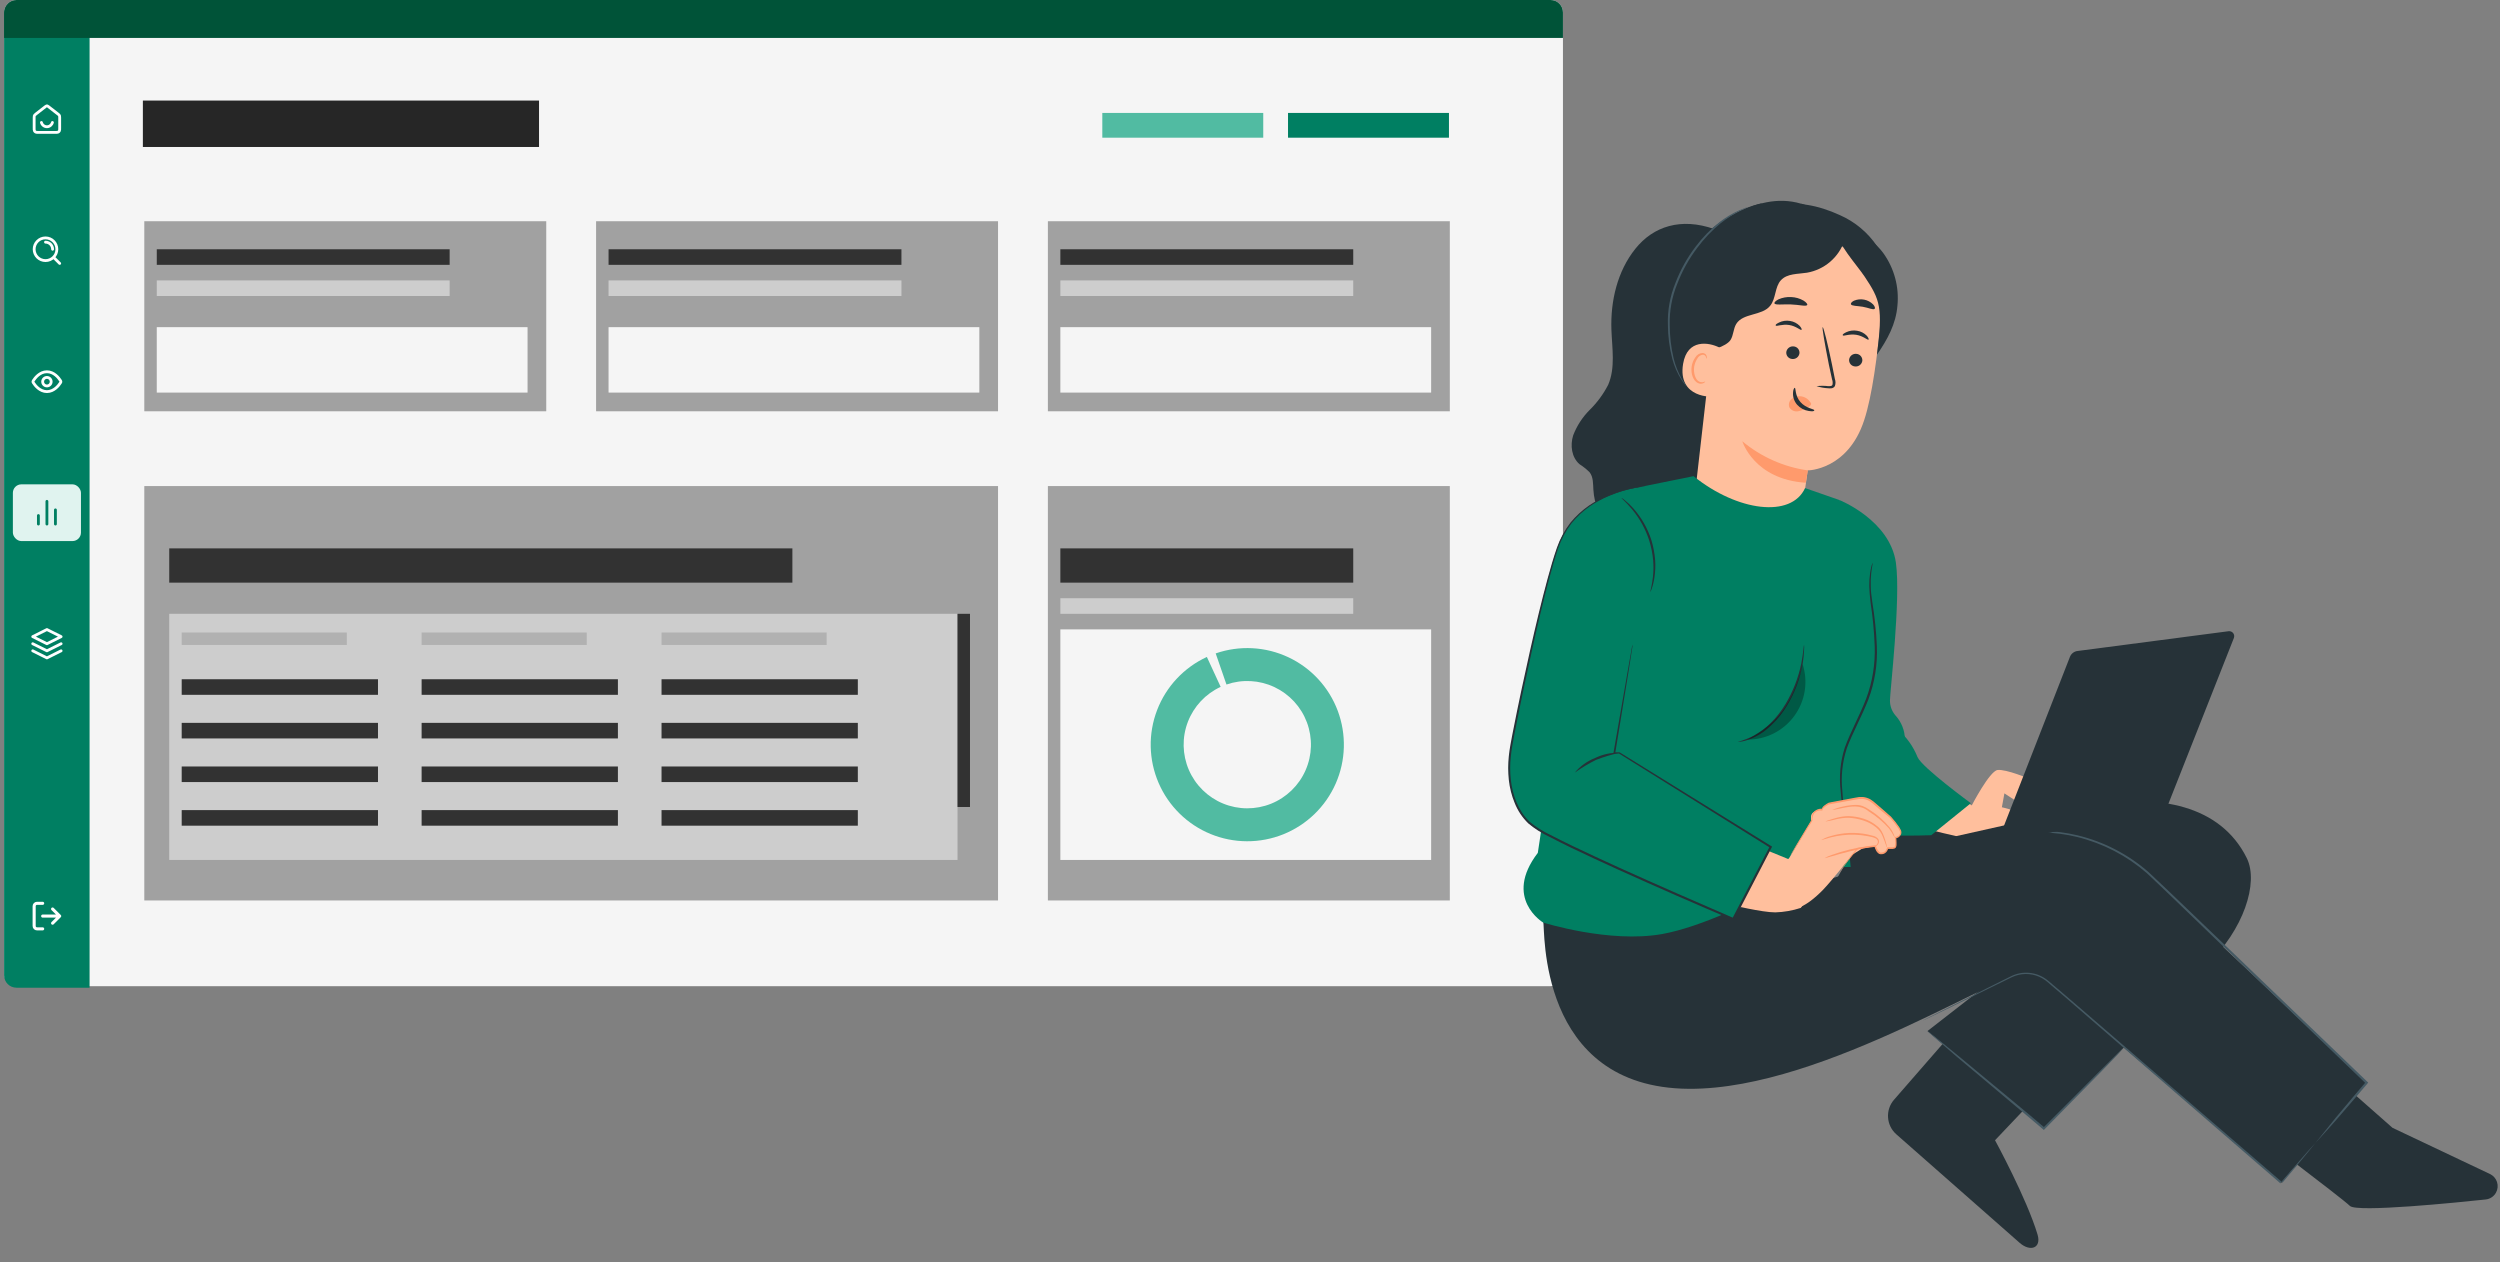 <svg width="610" height="308" viewBox="0 0 610 308" fill="none" xmlns="http://www.w3.org/2000/svg">
<rect x="0" y="0" width="610" height="308" fill="#808080" stroke="none"/>
<path d="M378.338 0H4.019C2.351 0 0.999 1.352 0.999 3.021V237.609C0.999 239.278 2.351 240.63 4.019 240.63H378.338C380.007 240.63 381.359 239.278 381.359 237.609V3.021C381.359 1.352 380.007 0 378.338 0Z" fill="#F5F5F5"/>
<path d="M21.857 0.37H4.019C2.351 0.37 0.999 1.723 0.999 3.391V237.979C0.999 239.648 2.351 241 4.019 241H21.857V0.37Z" fill="#007F62"/>
<g clip-path="url(#clip0_5995_7108)">
<path d="M10.107 29.885C10.261 30.482 10.803 30.923 11.448 30.923C12.093 30.923 12.635 30.482 12.789 29.885M11.108 25.996L8.761 27.822C8.604 27.944 8.525 28.005 8.469 28.081C8.419 28.149 8.381 28.225 8.359 28.306C8.333 28.398 8.333 28.497 8.333 28.696V31.2C8.333 31.588 8.333 31.782 8.408 31.93C8.475 32.06 8.581 32.166 8.711 32.232C8.859 32.308 9.053 32.308 9.441 32.308H13.456C13.843 32.308 14.037 32.308 14.185 32.232C14.316 32.166 14.421 32.06 14.488 31.93C14.563 31.782 14.563 31.588 14.563 31.2V28.696C14.563 28.497 14.563 28.398 14.538 28.306C14.515 28.225 14.478 28.149 14.428 28.081C14.371 28.005 14.293 27.944 14.136 27.822L11.788 25.996C11.666 25.901 11.606 25.854 11.539 25.836C11.479 25.82 11.417 25.82 11.358 25.836C11.29 25.854 11.23 25.901 11.108 25.996Z" stroke="#FEFEFE" stroke-width="0.692" stroke-linecap="round" stroke-linejoin="round"/>
</g>
<g clip-path="url(#clip1_5995_7108)">
<path d="M14.563 64.277L13.058 62.772M11.102 59.085C12.058 59.085 12.833 59.86 12.833 60.816M13.871 60.816C13.871 62.345 12.631 63.585 11.102 63.585C9.573 63.585 8.333 62.345 8.333 60.816C8.333 59.287 9.573 58.047 11.102 58.047C12.631 58.047 13.871 59.287 13.871 60.816Z" stroke="#FEFEFE" stroke-width="0.692" stroke-linecap="round" stroke-linejoin="round"/>
</g>
<g clip-path="url(#clip2_5995_7108)">
<path d="M8.132 93.378C8.085 93.303 8.061 93.266 8.048 93.208C8.038 93.165 8.038 93.097 8.048 93.053C8.061 92.996 8.085 92.959 8.132 92.884C8.521 92.267 9.681 90.708 11.448 90.708C13.215 90.708 14.374 92.267 14.764 92.884C14.811 92.959 14.835 92.996 14.848 93.053C14.858 93.097 14.858 93.165 14.848 93.208C14.835 93.266 14.811 93.303 14.764 93.378C14.374 93.995 13.215 95.554 11.448 95.554C9.681 95.554 8.521 93.995 8.132 93.378Z" stroke="#FEFEFE" stroke-width="0.692" stroke-linecap="round" stroke-linejoin="round"/>
<path d="M11.448 94.169C12.021 94.169 12.486 93.704 12.486 93.131C12.486 92.557 12.021 92.093 11.448 92.093C10.874 92.093 10.409 92.557 10.409 93.131C10.409 93.704 10.874 94.169 11.448 94.169Z" stroke="#FEFEFE" stroke-width="0.692" stroke-linecap="round" stroke-linejoin="round"/>
</g>
<rect x="3.141" y="118.178" width="16.614" height="13.845" rx="2.077" fill="#E0F3EF"/>
<path d="M13.525 127.869V124.408M11.448 127.869V122.331M9.371 127.869V125.792" stroke="#007F62" stroke-width="0.692" stroke-linecap="round" stroke-linejoin="round"/>
<g clip-path="url(#clip3_5995_7108)">
<path d="M7.987 158.8L11.448 160.531L14.909 158.8M7.987 157.07L11.448 158.8L14.909 157.07M11.448 153.608L7.987 155.339L11.448 157.07L14.909 155.339L11.448 153.608Z" stroke="#FEFEFE" stroke-width="0.692" stroke-linecap="round" stroke-linejoin="round"/>
</g>
<g clip-path="url(#clip4_5995_7108)">
<path d="M10.41 226.64H9.025C8.842 226.64 8.666 226.567 8.536 226.438C8.406 226.308 8.333 226.132 8.333 225.948V221.102C8.333 220.919 8.406 220.743 8.536 220.613C8.666 220.483 8.842 220.41 9.025 220.41H10.41M12.833 225.256L14.563 223.525M14.563 223.525L12.833 221.795M14.563 223.525H10.41" stroke="#FEFEFE" stroke-width="0.755" stroke-linecap="round" stroke-linejoin="round"/>
</g>
<path d="M378.338 0H4.019C2.351 0 0.999 1.352 0.999 3.021V9.258H381.359V3.021C381.359 1.352 380.007 0 378.338 0Z" fill="#005338"/>
<path d="M131.524 24.536H34.861V35.863H131.524V24.536Z" fill="#262626"/>
<path d="M308.234 27.556H268.964V33.598H308.234V27.556Z" fill="#51BBA2"/>
<path d="M353.546 27.556H314.277V33.598H353.546V27.556Z" fill="#007F62"/>
<path d="M133.283 53.978H35.21V100.353H133.283V53.978Z" fill="#A1A1A1"/>
<path d="M243.52 118.6H35.21V219.713H243.52V118.6Z" fill="#A1A1A1"/>
<path d="M353.756 118.6H255.683V219.713H353.756V118.6Z" fill="#A1A1A1"/>
<path d="M243.519 53.978H145.447V100.353H243.519V53.978Z" fill="#A1A1A1"/>
<path d="M353.756 53.978H255.683V100.353H353.756V53.978Z" fill="#A1A1A1"/>
<path d="M109.715 60.82H38.252V64.622H109.715V60.82Z" fill="#323232"/>
<path d="M193.343 133.804H41.292V142.167H193.343V133.804Z" fill="#323232"/>
<path d="M330.19 133.804H258.726V142.167H330.19V133.804Z" fill="#323232"/>
<path d="M219.952 60.82H148.488V64.622H219.952V60.82Z" fill="#323232"/>
<path d="M330.19 60.82H258.726V64.622H330.19V60.82Z" fill="#323232"/>
<path d="M109.715 68.423H38.252V72.224H109.715V68.423Z" fill="#CDCDCD"/>
<path d="M233.636 149.77H41.292V209.829H233.636V149.77Z" fill="#CDCDCD"/>
<path d="M92.229 165.735H44.334V169.536H92.229V165.735Z" fill="#323232"/>
<path d="M150.77 165.735H102.875V169.536H150.77V165.735Z" fill="#323232"/>
<path d="M209.309 165.735H161.414V169.536H209.309V165.735Z" fill="#323232"/>
<path d="M92.229 176.378H44.334V180.18H92.229V176.378Z" fill="#323232"/>
<path d="M150.77 176.378H102.875V180.18H150.77V176.378Z" fill="#323232"/>
<path d="M209.309 176.378H161.414V180.18H209.309V176.378Z" fill="#323232"/>
<path d="M92.229 187.022H44.334V190.823H92.229V187.022Z" fill="#323232"/>
<path d="M150.77 187.022H102.875V190.823H150.77V187.022Z" fill="#323232"/>
<path d="M209.309 187.022H161.414V190.823H209.309V187.022Z" fill="#323232"/>
<path d="M92.229 197.666H44.334V201.467H92.229V197.666Z" fill="#323232"/>
<path d="M150.77 197.666H102.875V201.467H150.77V197.666Z" fill="#323232"/>
<path d="M209.309 197.666H161.414V201.467H209.309V197.666Z" fill="#323232"/>
<path d="M330.19 145.968H258.726V149.77H330.19V145.968Z" fill="#CDCDCD"/>
<path d="M219.952 68.423H148.488V72.224H219.952V68.423Z" fill="#CDCDCD"/>
<path d="M330.19 68.423H258.726V72.224H330.19V68.423Z" fill="#CDCDCD"/>
<path d="M128.721 79.827H38.252V95.792H128.721V79.827Z" fill="#F5F5F5"/>
<path d="M349.196 153.571H258.726V209.829H349.196V153.571Z" fill="#F5F5F5"/>
<path d="M238.958 79.827H148.488V95.792H238.958V79.827Z" fill="#F5F5F5"/>
<path d="M349.196 79.827H258.726V95.792H349.196V79.827Z" fill="#F5F5F5"/>
<path d="M84.627 154.331H44.334V157.372H84.627V154.331Z" fill="#B1B1B1"/>
<path d="M143.168 154.331H102.875V157.372H143.168V154.331Z" fill="#B1B1B1"/>
<path d="M201.707 154.331H161.414V157.372H201.707V154.331Z" fill="#B1B1B1"/>
<path d="M233.636 149.77V196.905H236.677V149.77H233.636Z" fill="#323232"/>
<path d="M296.628 159.43C302.44 157.417 308.808 157.757 314.373 160.375C319.938 162.993 324.259 167.683 326.413 173.443C328.568 179.204 328.385 185.578 325.905 191.206C323.424 196.834 318.842 201.269 313.137 203.565C307.431 205.86 301.054 205.835 295.367 203.493C289.68 201.152 285.133 196.681 282.698 191.033C280.262 185.386 280.131 179.01 282.332 173.267C284.532 167.524 288.891 162.869 294.477 160.295L297.84 167.594C294.159 169.29 291.287 172.358 289.836 176.143C288.386 179.927 288.473 184.129 290.078 187.851C291.683 191.572 294.679 194.519 298.427 196.062C302.174 197.605 306.377 197.622 310.137 196.109C313.897 194.596 316.916 191.673 318.551 187.964C320.186 184.256 320.306 180.055 318.886 176.259C317.466 172.463 314.618 169.372 310.951 167.647C307.284 165.921 303.087 165.698 299.257 167.024L296.628 159.43Z" fill="#51BBA2"/>
<path d="M424.936 57.87L418.236 55.87C410.126 53.04 403.416 55.22 399.026 60.7C394.636 66.18 392.936 73.45 393.186 80.47C393.346 84.99 394.186 89.751 392.396 93.891C391.242 96.136 389.74 98.185 387.946 99.96C386.147 101.742 384.749 103.886 383.846 106.25C383.096 108.66 383.466 111.58 385.386 113.25C386.286 113.824 387.121 114.495 387.876 115.25C388.776 116.41 388.696 118.03 388.786 119.5C388.987 122.99 390.362 126.308 392.688 128.918C395.013 131.527 398.151 133.274 401.594 133.875C405.037 134.476 408.582 133.896 411.654 132.229C414.726 130.561 417.144 127.905 418.516 124.69C420.516 120.1 420.116 114.91 419.916 109.93C419.215 92.43 420.904 74.915 424.936 57.87Z" fill="#263238"/>
<path d="M439.476 49.701C433.676 47.981 428.206 49.641 422.816 52.371C417.426 55.208 413.033 59.625 410.226 65.031C407.139 70.662 405.974 77.147 406.906 83.501C407.401 86.648 408.526 89.663 410.216 92.364C411.905 95.066 414.123 97.398 416.736 99.221C423.966 104.051 433.966 103.871 441.476 99.49C448.986 95.111 453.956 86.971 455.326 78.391C456.352 72.44 455.481 66.319 452.836 60.891C451.498 58.204 449.622 55.821 447.323 53.891C445.025 51.96 442.354 50.524 439.476 49.671" fill="#263238"/>
<path d="M420.226 67.801C421.356 65.641 421.326 63.071 421.956 60.711C423.346 55.521 428.106 51.801 433.276 50.331C438.086 48.961 443.626 50.051 448.936 52.491C452.626 54.115 455.778 56.754 458.026 60.101C459.44 62.36 460.292 64.926 460.512 67.583C460.731 70.239 460.311 72.91 459.286 75.371L432.746 68.221C429.966 70.011 427.116 71.831 423.906 72.631C422.975 72.916 421.986 72.954 421.036 72.741C420.559 72.628 420.125 72.379 419.788 72.024C419.45 71.669 419.224 71.223 419.136 70.741C419.016 69.671 419.736 68.741 420.226 67.801Z" fill="#263238"/>
<path d="M448.626 60.02L424.436 62.221C423.325 62.155 422.23 62.513 421.371 63.221C420.512 63.93 419.953 64.937 419.806 66.04L413.966 117.141C413.575 120.622 414.338 124.135 416.136 127.141L418.036 130.311C422.376 137.541 432.856 138.121 437.656 131.191C437.944 130.8 438.179 130.373 438.356 129.921C438.504 129.553 438.624 129.175 438.716 128.791L439.716 123.87C440.496 119.35 441.076 114.73 441.076 114.77C441.076 114.81 450.876 114.711 454.846 102.561C456.846 96.561 458.126 86.311 458.926 77.93C459.696 70.38 456.226 60.42 448.626 60.02Z" fill="#FFBF9D"/>
<path d="M454.406 88.051C454.344 88.468 454.121 88.844 453.784 89.099C453.447 89.353 453.024 89.465 452.606 89.411C452.4 89.396 452.199 89.34 452.015 89.245C451.831 89.151 451.668 89.021 451.535 88.862C451.403 88.703 451.304 88.52 451.244 88.322C451.184 88.124 451.164 87.916 451.186 87.711C451.248 87.293 451.471 86.915 451.807 86.659C452.144 86.404 452.567 86.289 452.986 86.341C453.192 86.359 453.391 86.419 453.574 86.515C453.757 86.611 453.919 86.742 454.051 86.901C454.183 87.06 454.282 87.243 454.343 87.441C454.404 87.638 454.425 87.845 454.406 88.051Z" fill="#263238"/>
<path d="M455.926 82.871C455.696 83.051 454.626 81.961 452.926 81.691C451.226 81.421 449.806 82.081 449.656 81.841C449.506 81.601 449.836 81.391 450.456 81.071C451.283 80.675 452.212 80.545 453.116 80.701C454.012 80.835 454.84 81.256 455.476 81.901C455.916 82.391 456.036 82.791 455.926 82.871Z" fill="#263238"/>
<path d="M439.066 86.221C439.004 86.639 438.781 87.016 438.445 87.272C438.108 87.528 437.685 87.642 437.266 87.591C437.061 87.575 436.861 87.517 436.678 87.422C436.495 87.328 436.333 87.197 436.202 87.039C436.07 86.88 435.972 86.697 435.913 86.5C435.853 86.302 435.834 86.095 435.856 85.891C435.918 85.475 436.14 85.099 436.474 84.843C436.808 84.588 437.228 84.472 437.646 84.521C437.852 84.536 438.053 84.592 438.237 84.686C438.421 84.78 438.584 84.911 438.717 85.069C438.849 85.228 438.948 85.412 439.008 85.609C439.068 85.807 439.088 86.015 439.066 86.221Z" fill="#263238"/>
<path d="M439.566 80.48C439.336 80.66 438.266 79.57 436.566 79.3C434.866 79.03 433.456 79.69 433.296 79.45C433.136 79.21 433.486 79 434.096 78.69C434.921 78.287 435.851 78.154 436.756 78.31C437.652 78.444 438.48 78.865 439.116 79.51C439.566 80 439.686 80.4 439.566 80.48Z" fill="#263238"/>
<path d="M443.226 94.221C444.183 94.106 445.149 94.106 446.106 94.221C446.546 94.221 446.976 94.221 447.106 93.931C447.22 93.483 447.192 93.011 447.026 92.581C446.776 91.451 446.526 90.271 446.256 89.031C445.256 83.981 444.536 79.861 444.736 79.821C444.936 79.781 445.956 83.821 446.996 88.891C447.246 90.131 447.476 91.321 447.706 92.451C447.915 93.019 447.915 93.642 447.706 94.211C447.619 94.356 447.5 94.479 447.357 94.571C447.215 94.662 447.054 94.721 446.886 94.741C446.63 94.772 446.372 94.772 446.116 94.741C445.134 94.697 444.162 94.522 443.226 94.221Z" fill="#263238"/>
<path d="M441.126 114.78C435.235 113.944 429.695 111.482 425.126 107.67C425.126 107.67 427.946 116.97 440.606 117.79L441.126 114.78Z" fill="#FF9A6C"/>
<path d="M441.786 98.27C441.526 97.807 441.151 97.417 440.698 97.139C440.244 96.861 439.728 96.703 439.196 96.68C438.811 96.653 438.424 96.705 438.06 96.832C437.695 96.959 437.361 97.159 437.076 97.42C436.805 97.667 436.615 97.991 436.533 98.348C436.451 98.706 436.48 99.08 436.616 99.42C436.84 99.775 437.167 100.054 437.552 100.22C437.938 100.386 438.364 100.431 438.776 100.35C439.638 100.181 440.457 99.841 441.186 99.35C441.402 99.245 441.596 99.099 441.756 98.92C441.836 98.837 441.888 98.73 441.906 98.616C441.924 98.502 441.906 98.385 441.856 98.28" fill="#FF9A6C"/>
<path d="M437.926 94.63C438.206 94.63 437.926 96.52 439.306 98.1C440.686 99.68 442.706 99.79 442.686 100.1C442.666 100.41 442.186 100.39 441.336 100.28C440.24 100.118 439.235 99.577 438.496 98.75C437.803 97.951 437.445 96.916 437.496 95.86C437.516 95.03 437.806 94.6 437.926 94.63Z" fill="#263238"/>
<path d="M440.966 74.411C440.716 74.851 439.036 74.351 436.966 74.281C434.896 74.211 433.196 74.491 432.966 74.031C432.876 73.811 433.226 73.411 433.966 73.031C434.932 72.61 435.984 72.422 437.036 72.481C438.09 72.52 439.118 72.811 440.036 73.331C440.756 73.771 441.066 74.221 440.966 74.411Z" fill="#263238"/>
<path d="M457.416 75.35C457.056 75.69 455.936 75.09 454.516 74.85C453.096 74.61 451.836 74.69 451.626 74.24C451.536 74.02 451.786 73.66 452.376 73.37C453.154 73.04 454.013 72.949 454.843 73.109C455.673 73.27 456.437 73.674 457.036 74.27C457.476 74.75 457.586 75.22 457.416 75.35Z" fill="#263238"/>
<path d="M416.346 63.641C419.656 56.751 431.506 48.231 438.986 49.821L450.036 58.741C449.353 60.743 448.142 62.525 446.532 63.897C444.922 65.27 442.971 66.183 440.886 66.541C438.666 66.891 436.076 66.711 434.546 68.371C433.016 70.031 433.366 72.891 431.886 74.651C429.886 77.101 425.296 76.331 423.636 79.051C422.916 80.241 422.986 81.791 422.246 82.961C421.246 84.531 416.716 86.061 415.046 85.261C413.376 84.461 413.786 81.471 413.436 79.831C412.96 77.966 413.143 75.995 413.956 74.251C415.226 70.831 414.766 66.931 416.346 63.641Z" fill="#263238"/>
<path d="M420.006 87.461C420.146 86.531 420.336 85.201 419.496 84.781C416.986 83.521 411.706 82.601 410.676 88.781C409.266 97.271 418.076 96.931 418.126 96.691C418.176 96.451 419.506 90.661 420.006 87.461Z" fill="#FFBF9D"/>
<path d="M416.066 93.07C416.066 93.07 415.906 93.15 415.636 93.23C415.259 93.317 414.863 93.26 414.526 93.07C413.686 92.59 413.166 91.07 413.376 89.5C413.49 88.787 413.752 88.106 414.146 87.5C414.272 87.251 414.456 87.034 414.682 86.869C414.908 86.704 415.17 86.595 415.446 86.55C415.624 86.536 415.801 86.582 415.948 86.682C416.095 86.782 416.204 86.93 416.256 87.1C416.326 87.36 416.256 87.52 416.256 87.54C416.256 87.56 416.466 87.43 416.456 87.07C416.44 86.852 416.352 86.644 416.206 86.48C416.001 86.267 415.722 86.141 415.426 86.13C415.067 86.142 414.716 86.246 414.408 86.432C414.1 86.617 413.845 86.878 413.666 87.19C413.18 87.864 412.868 88.647 412.756 89.47C412.526 91.19 413.136 92.93 414.306 93.47C414.522 93.576 414.76 93.631 415.001 93.631C415.242 93.631 415.48 93.576 415.696 93.47C416.026 93.28 416.096 93.09 416.066 93.07Z" fill="#FF9A6C"/>
<path d="M447.866 55.87C448.236 59.43 452.976 64.52 454.976 67.5C458.776 73.2 459.446 75.01 457.976 86.55C460.546 82.81 462.606 79.1 462.976 74.55C463.42 69.997 462.186 65.438 459.506 61.73C458.151 59.905 456.389 58.422 454.359 57.4C452.329 56.377 450.089 55.843 447.816 55.84" fill="#263238"/>
<path d="M413.406 61.44C418.256 54.44 424.406 50.73 429.956 49.59Z" fill="#263238"/>
<path d="M411.526 94.311C411.395 94.195 411.277 94.064 411.176 93.921C410.85 93.523 410.549 93.106 410.276 92.671C409.268 91.072 408.509 89.328 408.026 87.501C407.334 84.788 406.978 82 406.966 79.201C406.862 75.759 407.475 72.333 408.766 69.141C409.986 65.913 411.67 62.881 413.766 60.141C415.456 57.896 417.429 55.879 419.636 54.141C421.134 52.993 422.762 52.027 424.486 51.261C425.096 51.001 425.576 50.81 425.916 50.7C426.078 50.63 426.25 50.583 426.426 50.56C426.426 50.56 425.756 50.87 424.576 51.45C422.903 52.279 421.324 53.285 419.866 54.45C417.719 56.206 415.797 58.222 414.146 60.45C412.091 63.157 410.435 66.144 409.226 69.321C407.954 72.452 407.338 75.811 407.416 79.191C407.407 81.958 407.723 84.717 408.356 87.411C408.799 89.218 409.493 90.955 410.416 92.571C411.106 93.711 411.576 94.281 411.526 94.311Z" fill="#455A64"/>
<path d="M454.436 203.281C454.436 203.281 503.226 197.751 511.226 196.401C526.486 193.811 541.746 196.281 548.226 209.401C551.176 215.401 547.436 226.891 538.496 235.401C531.816 241.781 498.686 275.291 498.686 275.291L470.296 251.581L505.436 224.251L437.316 233.821L454.436 203.281Z" fill="#263238"/>
<path d="M505.056 258.96L486.786 278.22C486.786 278.22 494.553 292.472 497.164 301.244C498.151 304.562 495.379 305.526 492.78 303.239L462.707 276.774C460.229 274.593 459.978 270.819 462.147 268.329L485.436 241.59L505.056 258.96Z" fill="#263238"/>
<path d="M518.226 255.6C518.123 255.757 518.002 255.901 517.866 256.03L516.796 257.22L512.726 261.44L498.866 275.54L498.696 275.71L498.516 275.56L494.976 272.56L477.446 257.83L472.226 253.32L470.806 252.07C470.635 251.932 470.478 251.778 470.336 251.61C470.528 251.719 470.709 251.846 470.876 251.99L472.356 253.16L477.736 257.55L495.356 272.16L498.896 275.16H498.546L512.546 261.16L516.726 257.06L517.876 255.97C517.978 255.834 518.096 255.71 518.226 255.6Z" fill="#455A64"/>
<path d="M559.776 254.051L583.776 275.191L607.556 286.461C607.961 286.652 608.323 286.925 608.618 287.261C608.914 287.598 609.137 287.992 609.274 288.419C609.411 288.845 609.458 289.296 609.414 289.742C609.37 290.187 609.234 290.619 609.016 291.011C608.763 291.468 608.403 291.857 607.968 292.146C607.533 292.434 607.035 292.615 606.516 292.671C599.796 293.391 575.056 295.901 573.386 294.251C571.456 292.351 546.626 273.621 546.626 273.621L559.776 254.051Z" fill="#263238"/>
<path d="M376.556 224.981C377.046 226.201 374.886 265.431 412.116 265.671C445.536 265.891 490.486 235.261 495.616 237.221C498.966 238.511 556.616 288.621 556.616 288.621L577.476 264.221C577.476 264.221 524.096 213.221 518.846 209.571C507.606 201.711 499.706 201.771 481.216 205.121C464.666 208.121 424.136 221.571 424.136 221.571L420.226 218.221L376.556 224.981Z" fill="#263238"/>
<path d="M469.226 209.071C469.226 209.071 469.436 208.971 469.856 208.811L471.716 208.111C473.366 207.521 475.806 206.681 479.016 205.781C482.912 204.681 486.878 203.842 490.886 203.271C493.395 202.901 495.929 202.727 498.466 202.751C501.313 202.795 504.147 203.154 506.916 203.821C513.306 205.362 519.23 208.422 524.186 212.741C529.336 217.541 534.706 222.791 540.436 228.251L577.676 263.991L577.846 264.161L577.686 264.351C576.786 265.421 575.806 266.571 574.816 267.721C571.736 271.351 568.536 275.041 565.366 278.441C562.196 281.841 559.366 285.261 556.426 288.641L556.506 288.821L523.816 260.551C518.866 256.251 514.176 252.201 509.816 248.421L503.516 242.971C502.516 242.091 501.516 241.241 500.516 240.411C500.036 239.991 499.566 239.561 499.076 239.201C498.589 238.849 498.066 238.55 497.516 238.311C496.473 237.86 495.345 237.636 494.209 237.655C493.073 237.674 491.953 237.935 490.926 238.421L485.416 241.121L476.626 245.431L471.106 248.121L469.676 248.801L469.176 249.021C469.176 249.021 469.336 248.921 469.646 248.761L471.066 248.031L476.546 245.271L485.296 240.891L490.796 238.151C492.148 237.504 493.65 237.235 495.143 237.372C496.636 237.509 498.064 238.048 499.276 238.931C499.796 239.311 500.276 239.731 500.746 240.141L503.746 242.691L510.066 248.121L524.066 260.211L556.806 288.431L556.896 288.601C559.776 285.181 562.766 281.661 565.646 278.031C568.526 274.401 571.356 270.941 574.426 267.341L577.256 264.011V264.371L540.046 228.591C534.326 223.121 528.956 217.851 523.846 213.061C518.955 208.799 513.116 205.768 506.816 204.221C504.07 203.554 501.261 203.185 498.436 203.121C495.917 203.089 493.399 203.253 490.906 203.611C486.904 204.153 482.942 204.958 479.046 206.021C475.836 206.891 473.386 207.701 471.736 208.261L469.856 208.911C469.426 209.011 469.226 209.071 469.226 209.071Z" fill="#455A64"/>
<path d="M448.796 122C448.796 122 461.146 126.9 462.606 137.34C463.826 146.04 461.116 169.22 461.156 170.79C461.109 172.16 461.577 173.498 462.466 174.54C463.98 176.17 464.814 178.316 464.796 180.54C464.891 182.027 464.63 183.515 464.036 184.88C462.626 187.26 448.966 203.08 448.966 203.08L436.826 177.81C436.826 177.81 444.826 154.15 444.826 153.54C444.826 152.93 448.796 122 448.796 122Z" fill="#007F62"/>
<path d="M462.776 183.811C463.296 183.881 481.106 196.531 481.106 196.531C481.106 196.531 485.456 188.131 487.406 187.881C489.356 187.631 495.356 189.941 495.886 190.571C496.416 191.201 497.586 191.311 498.766 191.421C499.946 191.531 502.026 194.481 502.026 194.481L506.026 197.481C506.026 197.481 504.766 199.821 504.436 200.221C504.106 200.621 501.436 199.501 501.436 199.071C501.436 198.641 501.776 201.701 499.696 201.791C498.033 201.696 496.41 201.246 494.936 200.471L494.236 196.941L489.076 193.581L488.456 196.971C488.456 196.971 493.686 198.041 493.516 199.761C493.471 200.252 493.288 200.721 492.989 201.113C492.691 201.506 492.287 201.806 491.826 201.981L487.506 201.891L477.996 204.171C477.996 204.171 453.056 198.651 452.146 195.821C451.236 192.991 455.466 182.821 462.776 183.811Z" fill="#FFBF9D"/>
<path d="M462.956 177.9C465.136 179.745 466.829 182.097 467.886 184.75C468.986 187.28 480.886 195.98 480.886 195.98L471.226 203.79C471.226 203.79 451.106 204.62 450.166 201.63C449.226 198.64 452.366 185.3 452.366 185.3L462.956 177.9Z" fill="#007F62"/>
<path d="M450.416 211.851C450.531 212.27 450.802 212.63 451.174 212.857C451.546 213.084 451.99 213.16 452.416 213.071L487.416 205.421L517.476 199.951L517.726 197.281L489.006 201.401L451.696 209.741C451.471 209.791 451.258 209.886 451.071 210.02C450.884 210.155 450.725 210.326 450.606 210.523C450.486 210.72 450.408 210.939 450.375 211.167C450.343 211.396 450.356 211.628 450.416 211.851Z" fill="#263238"/>
<path d="M505.066 160.27L488.896 201.67C488.75 202.046 488.705 202.454 488.768 202.853C488.83 203.251 488.996 203.627 489.25 203.94C489.504 204.254 489.836 204.495 490.213 204.639C490.589 204.783 490.997 204.825 491.396 204.76L527.096 198.17C527.487 198.106 527.854 197.94 528.161 197.689C528.468 197.438 528.704 197.111 528.846 196.74L545.066 155.67C545.141 155.478 545.166 155.27 545.138 155.065C545.111 154.861 545.032 154.666 544.909 154.501C544.787 154.335 544.624 154.203 544.436 154.117C544.248 154.031 544.042 153.995 543.836 154.01L507.006 158.83C506.58 158.865 506.172 159.018 505.829 159.272C505.486 159.527 505.222 159.873 505.066 160.27Z" fill="#263238"/>
<path d="M508.716 158.831C508.856 158.891 504.976 169.191 500.066 181.831C495.156 194.471 491.066 204.721 490.926 204.671C490.786 204.621 494.666 194.311 499.586 181.671C504.506 169.031 508.586 158.781 508.716 158.831Z" fill="#263238"/>
<path d="M451.006 205.411C451.006 205.411 448.086 193.141 448.676 190.891C450.356 184.421 459.006 168.091 458.286 158.311C457.566 148.531 448.796 122.001 448.796 122.001L440.436 119.091C437.056 126.461 423.936 124.811 413.226 116.181L399.806 118.901L378.806 184.281L375.226 208.101C366.706 219.211 376.526 225.101 376.526 225.101C376.526 225.101 392.706 230.201 405.526 227.911C415.096 226.211 429.056 219.451 432.186 217.001C439.676 211.131 451.556 211.541 451.556 211.541L451.006 205.411Z" fill="#007F62"/>
<path d="M427.526 206.01L436.286 209.59C436.286 209.59 441.156 206.69 441.866 206.42C445.952 205.669 450.08 205.162 454.226 204.9C455.584 204.931 456.942 204.848 458.286 204.65L446.716 211.77L439.386 221.53C437.369 222.191 435.268 222.558 433.146 222.62C429.926 222.62 422.326 220.78 422.326 220.78L427.526 206.01Z" fill="#FFBF9D"/>
<path d="M401.486 118.701C401.486 118.701 386.116 119.611 380.706 131.881C377.096 140.061 369.706 176.101 368.566 182.691C367.426 189.281 368.566 197.311 373.846 201.471C379.126 205.631 422.916 224.281 422.916 224.281L432.046 206.691L395.106 183.751H393.906L398.326 157.281" fill="#007F62"/>
<path d="M398.326 157.271C398.326 157.271 398.326 157.421 398.326 157.731L398.116 159.071C397.926 160.271 397.656 162.021 397.296 164.271C396.546 168.831 395.476 175.451 394.116 183.761L393.956 183.581H395.206L432.206 206.461L432.396 206.581L432.296 206.771C429.396 212.371 426.346 218.271 423.176 224.371L423.076 224.581L422.856 224.481C413.966 220.691 404.496 216.561 394.796 212.171C390.956 210.431 387.183 208.674 383.476 206.901C381.636 206.001 379.806 205.101 378.016 204.161C376.18 203.302 374.462 202.209 372.906 200.911C371.455 199.498 370.32 197.794 369.576 195.911C368.832 194.102 368.351 192.196 368.146 190.251C367.951 188.352 367.951 186.439 368.146 184.541C368.326 182.661 368.716 180.851 369.046 179.051C370.446 171.891 371.906 165.111 373.326 158.771C374.746 152.431 376.166 146.551 377.606 141.221C378.326 138.561 379.066 136.031 379.876 133.671C380.653 131.441 381.784 129.351 383.226 127.481C384.533 125.901 386.05 124.508 387.736 123.341C389.163 122.379 390.68 121.558 392.266 120.891C394.459 119.966 396.751 119.295 399.096 118.891C399.896 118.761 400.516 118.691 400.926 118.651C401.136 118.637 401.346 118.637 401.556 118.651L400.936 118.731C400.516 118.791 399.936 118.881 399.106 119.031C396.782 119.471 394.515 120.169 392.346 121.111C390.779 121.783 389.282 122.607 387.876 123.571C386.222 124.737 384.735 126.123 383.456 127.691C382.044 129.541 380.939 131.608 380.186 133.811C379.396 136.161 378.666 138.681 377.966 141.351C376.546 146.681 375.156 152.561 373.756 158.901C372.356 165.241 370.906 172.011 369.516 179.171C369.196 180.971 368.806 182.781 368.636 184.621C368.436 186.482 368.436 188.359 368.636 190.221C369.066 193.941 370.396 197.811 373.246 200.521C374.773 201.783 376.453 202.848 378.246 203.691C380.026 204.621 381.856 205.521 383.696 206.411C387.396 208.177 391.163 209.931 394.996 211.671C404.696 216.061 414.166 220.191 422.996 224.001L422.676 224.121L431.816 206.531L431.896 206.841L395.006 183.841H395.086H393.886H393.696V183.651L397.076 164.221C397.466 161.971 397.776 160.221 397.986 159.031C398.086 158.461 398.166 158.031 398.226 157.701C398.286 157.371 398.326 157.271 398.326 157.271Z" fill="#263238"/>
<path d="M456.956 137.331C457.006 137.331 456.746 138.261 456.566 139.941C456.466 140.961 456.433 141.986 456.466 143.011C456.466 144.211 456.656 145.571 456.866 147.081C457.446 150.598 457.81 154.148 457.956 157.711C458.138 162.112 457.438 166.505 455.896 170.631C454.206 174.981 451.996 178.841 450.626 182.581C449.526 185.947 449.155 189.509 449.536 193.031C449.726 196.031 450.006 198.501 450.186 200.191C450.266 200.991 450.326 201.641 450.376 202.131C450.398 202.36 450.398 202.591 450.376 202.821C450.303 202.603 450.256 202.379 450.236 202.151C450.156 201.651 450.066 201.011 449.936 200.211C449.706 198.531 449.366 196.091 449.126 193.051C448.69 189.477 449.031 185.851 450.126 182.421C451.496 178.611 453.696 174.741 455.366 170.421C456.874 166.352 457.574 162.028 457.426 157.691C457.297 154.141 456.963 150.602 456.426 147.091C456.246 145.581 456.126 144.201 456.106 142.991C456.088 141.951 456.151 140.911 456.296 139.881C456.382 139.233 456.509 138.592 456.676 137.961C456.746 137.741 456.84 137.53 456.956 137.331Z" fill="#263238"/>
<path d="M402.686 144.43C402.586 144.43 403.066 143.04 403.316 140.77C403.464 139.442 403.484 138.103 403.376 136.77C403.227 135.143 402.912 133.534 402.436 131.97C401.532 129.127 400.081 126.488 398.166 124.2C396.696 122.45 395.566 121.56 395.636 121.48C395.934 121.637 396.209 121.832 396.456 122.06C397.176 122.636 397.845 123.271 398.456 123.96C400.492 126.229 402.023 128.905 402.946 131.81C403.43 133.416 403.738 135.069 403.866 136.74C403.953 138.103 403.896 139.47 403.696 140.82C403.627 141.343 403.526 141.86 403.396 142.37C403.316 142.755 403.205 143.133 403.066 143.5C402.977 143.825 402.85 144.137 402.686 144.43Z" fill="#263238"/>
<path d="M423.986 181.03C425.422 180.627 426.815 180.084 428.146 179.41C428.803 179.042 429.438 178.635 430.046 178.19C430.722 177.655 431.37 177.084 431.986 176.48C433.392 175.089 434.618 173.527 435.636 171.83C437.491 168.742 438.806 165.36 439.526 161.83C440.046 159.1 440.086 157.37 440.196 157.38C440.237 157.783 440.237 158.188 440.196 158.59C440.157 159.7 440.046 160.805 439.866 161.9C439.249 165.519 437.957 168.99 436.056 172.13C435.025 173.872 433.76 175.463 432.296 176.86C431.665 177.471 430.997 178.042 430.296 178.57C429.657 179.012 428.989 179.409 428.296 179.76C427.735 180.06 427.149 180.311 426.546 180.51C426.098 180.679 425.636 180.809 425.166 180.9C424.777 180.979 424.382 181.022 423.986 181.03Z" fill="#263238"/>
<path d="M384.226 188.541C385.561 186.936 387.281 185.698 389.226 184.941C391.091 184.03 393.153 183.597 395.226 183.681C393.245 184.101 391.302 184.683 389.416 185.421C387.604 186.317 385.868 187.36 384.226 188.541Z" fill="#263238"/>
<path d="M460.526 206.96C460.478 207.269 460.34 207.557 460.128 207.787C459.916 208.017 459.64 208.178 459.336 208.25C459.203 208.266 459.069 208.266 458.936 208.25C457.936 208.25 457.526 206.46 457.526 206.46L453.186 207.05C453.186 207.05 446.986 214.91 444.796 217.14C436.186 225.92 433.946 219.58 433.946 219.58L436.606 209.27L442.116 200.05C442.116 200.05 441.766 200.61 441.896 199.16C442.026 197.71 444.576 197.46 444.576 197.46C444.746 196.71 446.246 196.01 446.246 196.01L453.156 194.73C453.861 194.599 454.586 194.629 455.279 194.815C455.971 195.002 456.612 195.342 457.156 195.81L461.346 199.41C461.346 199.41 463.826 202.17 463.816 203C463.805 203.345 463.667 203.673 463.429 203.922C463.191 204.171 462.869 204.323 462.526 204.35C462.526 204.35 462.846 206.57 462.316 206.81C461.734 206.956 461.131 206.993 460.536 206.92L460.526 206.96Z" fill="#FFBF9D"/>
<path d="M444.376 204.981C444.376 205.051 445.266 204.691 446.716 204.321C448.597 203.839 450.535 203.62 452.476 203.671C453.543 203.701 454.606 203.815 455.656 204.011C456.596 204.221 457.556 204.331 457.996 204.841C458.094 204.95 458.161 205.084 458.19 205.228C458.22 205.372 458.212 205.521 458.166 205.661C458.099 205.887 457.967 206.089 457.786 206.241C457.486 206.491 457.226 206.461 457.236 206.511C457.246 206.561 457.496 206.631 457.896 206.381C458.129 206.229 458.305 206.004 458.396 205.741C458.47 205.561 458.494 205.365 458.465 205.174C458.437 204.982 458.358 204.801 458.236 204.651C457.942 204.312 457.551 204.071 457.116 203.961C456.686 203.831 456.226 203.711 455.736 203.611C452.713 202.981 449.58 203.122 446.626 204.021C445.832 204.227 445.074 204.551 444.376 204.981Z" fill="#FF9A6C"/>
<path d="M445.226 209.381C445.226 209.501 447.956 208.561 451.356 207.731C454.756 206.901 457.566 206.491 457.546 206.361C456.921 206.313 456.292 206.35 455.676 206.471C454.185 206.663 452.706 206.94 451.246 207.301C449.786 207.658 448.348 208.095 446.936 208.611C446.335 208.792 445.76 209.051 445.226 209.381Z" fill="#FF9A6C"/>
<path d="M460.436 206.8C460.423 206.549 460.379 206.301 460.306 206.06C460.145 205.399 459.944 204.748 459.706 204.11C459.544 203.66 459.343 203.225 459.106 202.81C458.827 202.324 458.453 201.899 458.006 201.56C457.04 200.747 455.922 200.135 454.716 199.76C453.526 199.374 452.287 199.162 451.036 199.13C450.021 199.145 449.013 199.293 448.036 199.57C447.196 199.79 446.536 200.02 446.086 200.17C445.843 200.232 445.61 200.329 445.396 200.46C446.31 200.321 447.215 200.127 448.106 199.88C449.069 199.652 450.056 199.538 451.046 199.54C452.257 199.593 453.455 199.812 454.606 200.19C455.76 200.547 456.836 201.121 457.776 201.88C458.536 202.495 459.11 203.309 459.436 204.23C460.076 205.79 460.346 206.83 460.436 206.8Z" fill="#FF9A6C"/>
<path d="M447.086 197.641C447.086 197.711 448.086 197.431 449.766 197.121C451.446 196.811 453.866 196.251 455.916 197.941C457.768 199.104 459.451 200.517 460.916 202.141C461.453 202.866 461.921 203.639 462.316 204.451C462.299 204.202 462.238 203.958 462.136 203.731C461.891 203.092 461.554 202.492 461.136 201.951C459.716 200.231 458.027 198.752 456.136 197.571C455.61 197.194 455.039 196.885 454.436 196.651C453.856 196.458 453.246 196.373 452.636 196.401C451.625 196.435 450.619 196.572 449.636 196.811C448.755 196.98 447.898 197.259 447.086 197.641Z" fill="#FF9A6C"/>
<path d="M448.686 213.22C448.795 213.084 448.896 212.94 448.986 212.79L449.836 211.55C450.902 210.03 452.057 208.574 453.296 207.19H453.206L457.556 206.63L457.356 206.5C457.444 206.849 457.575 207.185 457.746 207.5C457.914 207.853 458.182 208.148 458.516 208.35C458.714 208.435 458.932 208.463 459.146 208.43C459.35 208.422 459.55 208.375 459.736 208.29C460.115 208.103 460.416 207.788 460.586 207.4C460.634 207.305 460.671 207.205 460.696 207.1V206.97L460.476 207.14H460.636C460.836 207.14 461.036 207.14 461.236 207.14C461.436 207.14 461.636 207.14 461.836 207.14C461.944 207.127 462.051 207.103 462.156 207.07C462.293 207.046 462.418 206.98 462.516 206.88C462.658 206.685 462.741 206.452 462.756 206.21C462.771 206.001 462.771 205.79 462.756 205.58C462.751 205.162 462.721 204.745 462.666 204.33L462.476 204.57C462.775 204.546 463.062 204.44 463.306 204.264C463.549 204.087 463.739 203.848 463.856 203.57C463.966 203.274 463.966 202.947 463.856 202.65C463.746 202.39 463.616 202.14 463.466 201.9C462.846 200.979 462.161 200.103 461.416 199.28L459.226 197.36L457.806 196.14C457.35 195.71 456.851 195.327 456.316 195C455.754 194.704 455.139 194.52 454.506 194.46C453.897 194.425 453.287 194.482 452.696 194.63L446.226 195.85C445.87 196.022 445.534 196.233 445.226 196.48C444.866 196.717 444.598 197.07 444.466 197.48L444.676 197.34C444.288 197.289 443.893 197.332 443.526 197.466C443.159 197.6 442.829 197.821 442.566 198.11C442.141 198.686 441.948 199.4 442.026 200.11V200.01L438.216 206.33L437.216 208.07C437.087 208.267 436.976 208.474 436.886 208.69C437.045 208.514 437.183 208.319 437.296 208.11L438.386 206.43L442.226 200.22V200.16C442.16 199.533 442.335 198.904 442.716 198.4C442.938 198.157 443.216 197.972 443.527 197.862C443.837 197.752 444.17 197.721 444.496 197.77H444.666V197.61C444.793 197.304 445.009 197.043 445.286 196.86C445.585 196.64 445.903 196.446 446.236 196.28L452.756 195.1C453.308 194.964 453.878 194.91 454.446 194.94C455.02 194.988 455.579 195.155 456.086 195.43C456.594 195.742 457.067 196.107 457.496 196.52L458.916 197.74L461.226 199.62C461.95 200.427 462.618 201.282 463.226 202.18C463.366 202.391 463.483 202.615 463.576 202.85C463.65 203.05 463.65 203.27 463.576 203.47C463.492 203.672 463.355 203.847 463.178 203.976C463.002 204.104 462.793 204.182 462.576 204.2H462.356V204.41C462.411 204.808 462.441 205.209 462.446 205.61C462.482 205.951 462.431 206.295 462.296 206.61C462.244 206.645 462.186 206.668 462.126 206.68C462.041 206.708 461.954 206.724 461.866 206.73C461.683 206.745 461.499 206.745 461.316 206.73C461.126 206.745 460.935 206.745 460.746 206.73H460.596C460.796 206.59 460.336 206.93 460.386 206.9V206.97C460.37 207.05 460.343 207.128 460.306 207.2C460.178 207.506 459.943 207.755 459.646 207.9C459.501 207.967 459.345 208.005 459.186 208.01C459.046 208.057 458.895 208.057 458.756 208.01C458.244 207.617 457.889 207.053 457.756 206.42V206.27H457.606L453.266 206.89H453.206C451.982 208.304 450.853 209.798 449.826 211.36C449.476 211.91 449.216 212.36 449.046 212.65C448.903 212.825 448.782 213.017 448.686 213.22Z" fill="#FF9A6C"/>
<g opacity="0.3">
<path d="M439.836 162.031C439.08 165.732 437.668 169.267 435.666 172.471C433.276 176.131 430.286 178.061 426.566 180.351L426.286 180.461C428.521 180.486 430.731 179.979 432.731 178.981C434.731 177.983 436.465 176.523 437.789 174.722C439.113 172.921 439.99 170.83 440.346 168.624C440.702 166.417 440.527 164.157 439.836 162.031Z" fill="black"/>
</g>
<defs>
<clipPath id="clip0_5995_7108">
<rect width="8.307" height="8.307" fill="white" transform="translate(7.294 25.039)"/>
</clipPath>
<clipPath id="clip1_5995_7108">
<rect width="8.307" height="8.307" fill="white" transform="translate(7.294 57.008)"/>
</clipPath>
<clipPath id="clip2_5995_7108">
<rect width="8.307" height="8.307" fill="white" transform="translate(7.294 88.978)"/>
</clipPath>
<clipPath id="clip3_5995_7108">
<rect width="8.307" height="8.307" fill="white" transform="translate(7.294 152.916)"/>
</clipPath>
<clipPath id="clip4_5995_7108">
<rect width="8.307" height="8.307" fill="white" transform="translate(7.294 219.372)"/>
</clipPath>
</defs>
</svg>
